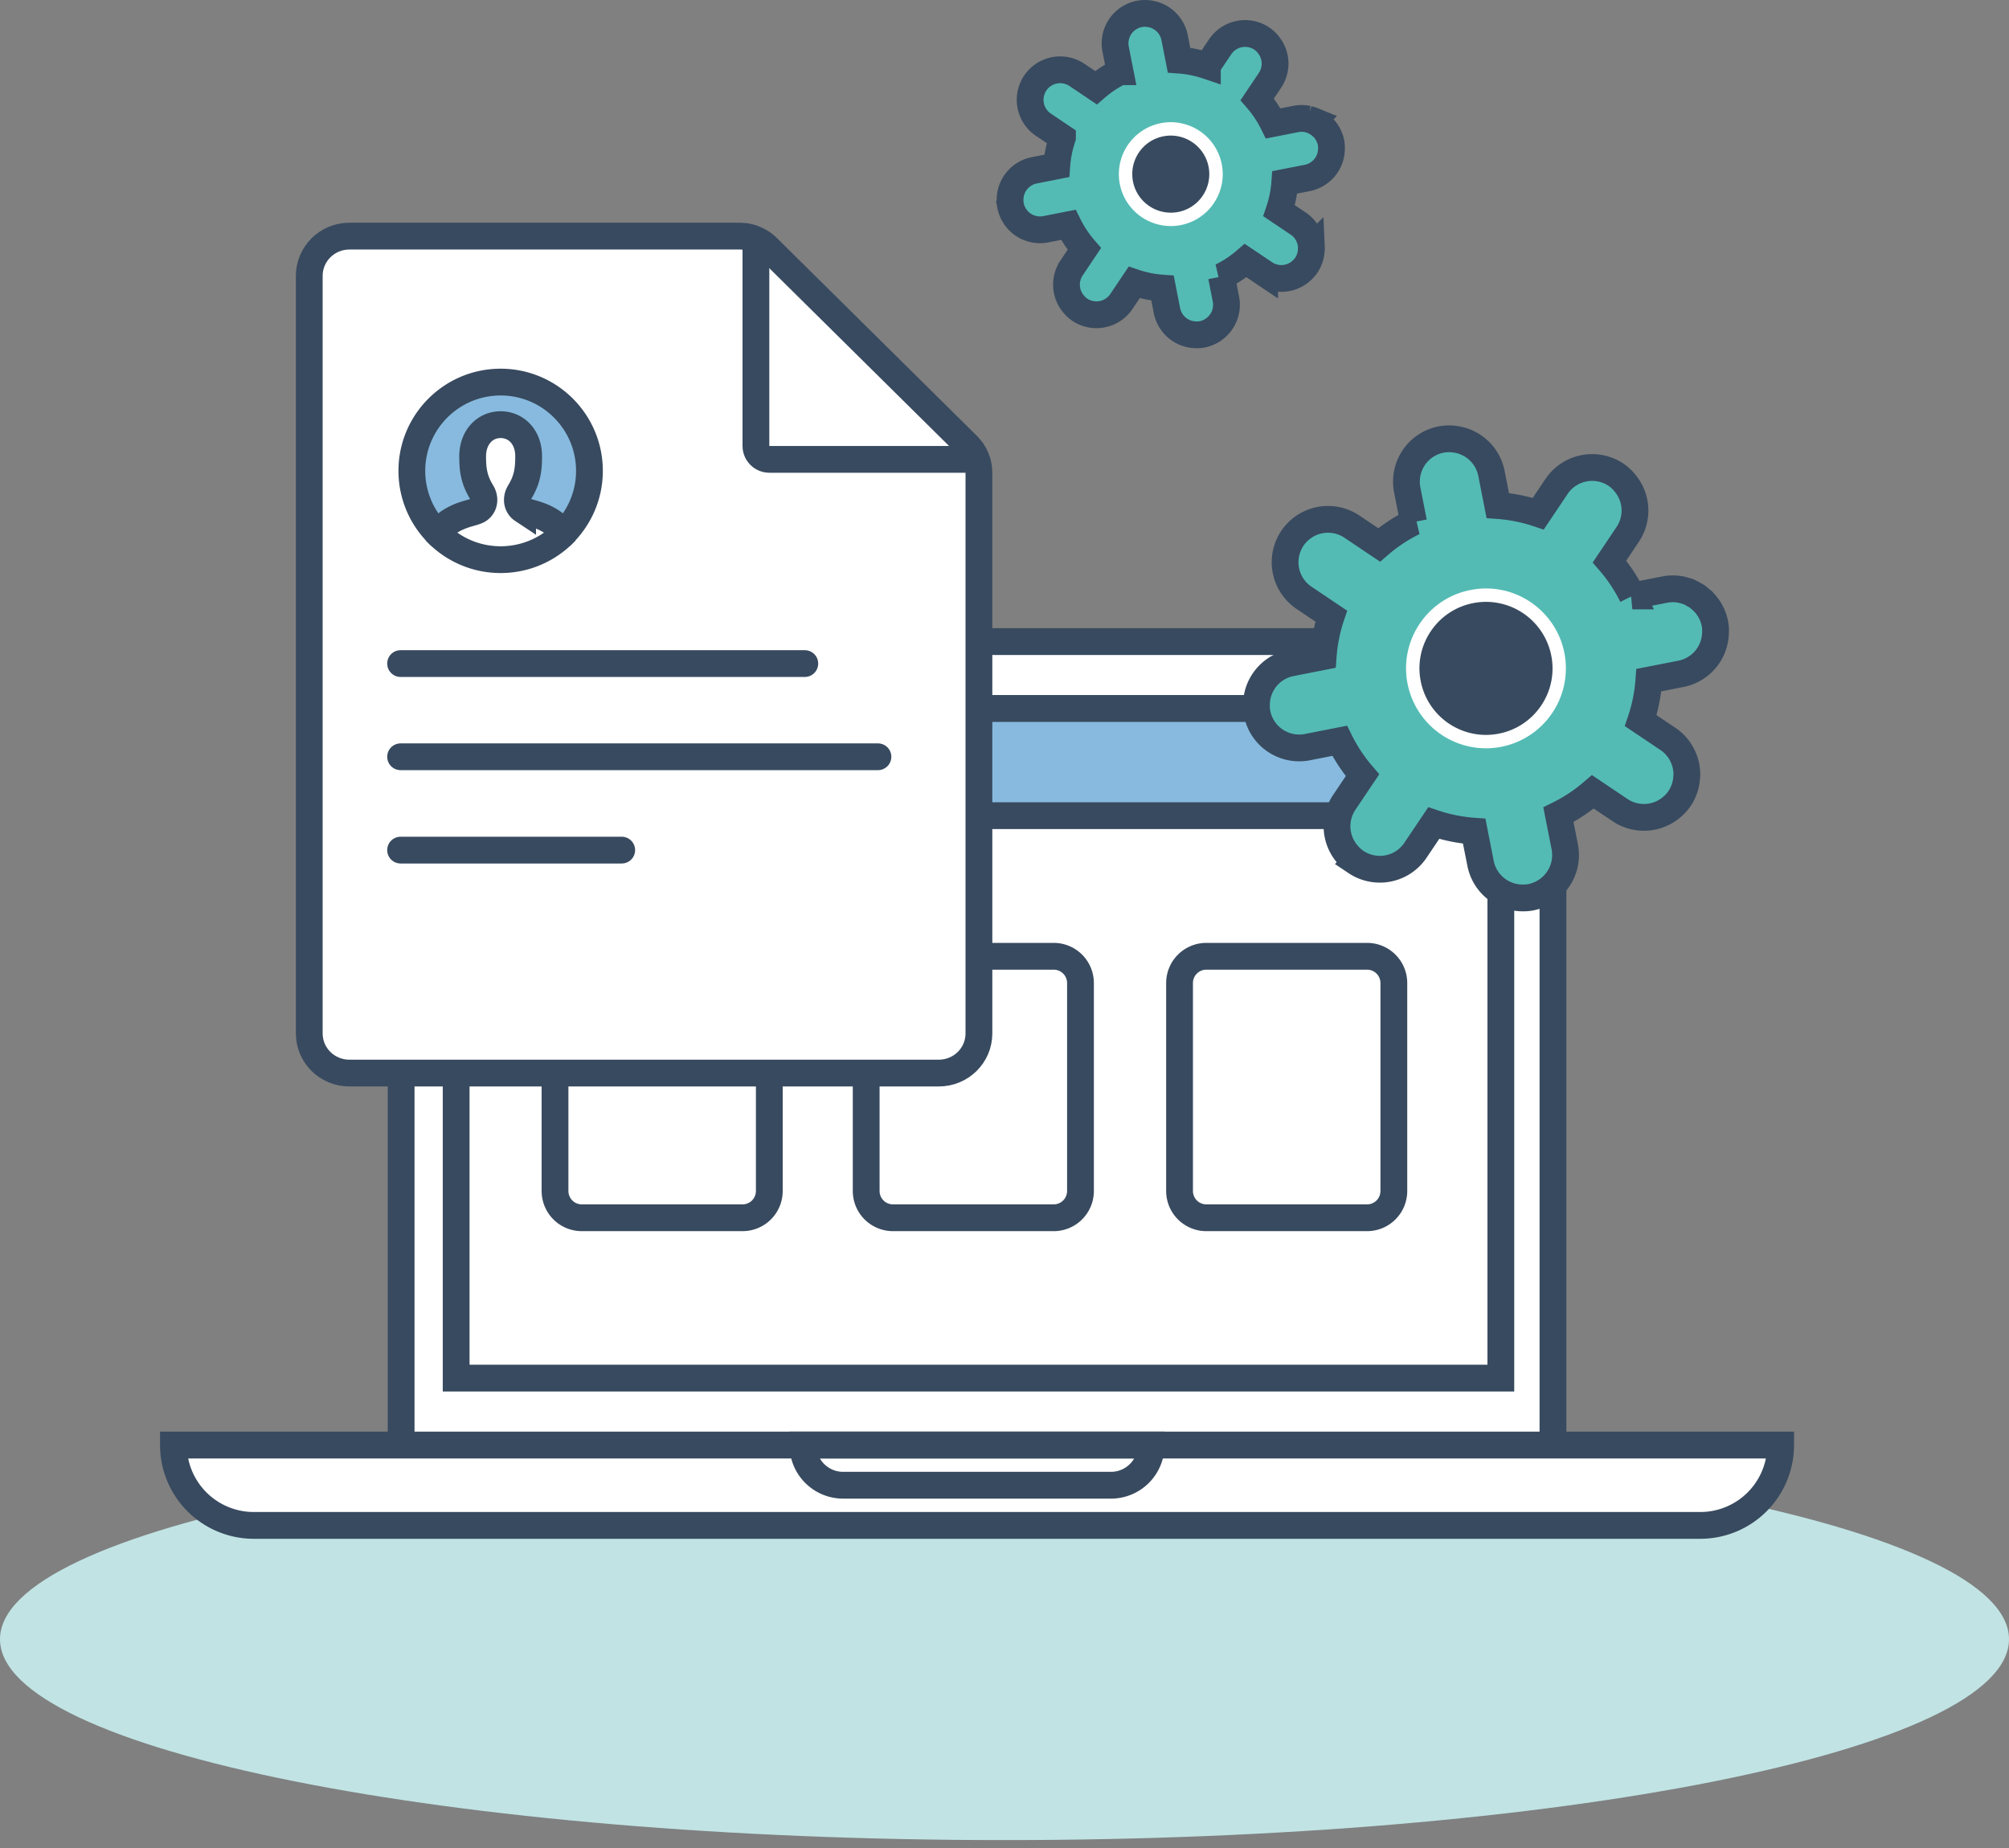 <svg width="150" height="138" xmlns="http://www.w3.org/2000/svg" xmlns:xlink="http://www.w3.org/1999/xlink"><rect width="100%" height="100%" fill="#808080" stroke="none"/><defs><path id="a" d="M0 137.41h150V0H0z"/></defs><g fill="none" fill-rule="evenodd"><path d="M150 122.41c0 8.284-33.579 15-75 15s-75-6.716-75-15c0-8.284 33.579-15 75-15s75 6.716 75 15z" fill="#C1E3E4"/><path d="M99.406 11.252a2.155 2.155 0 0 0-.027-.598 2.231 2.231 0 0 0-.57-1.1c-.016-.017-.03-.039-.046-.056-.04-.04-.088-.07-.13-.106-.067-.057-.132-.117-.203-.166-.042-.028-.088-.046-.13-.07-.082-.048-.162-.099-.25-.136a2.277 2.277 0 0 0-.361-.114c-.017-.004-.034-.011-.051-.016a2.239 2.239 0 0 0-.89-.005l-1.684.332a8.485 8.485 0 0 0-1.194-1.8l.954-1.422a2.233 2.233 0 0 0-.093-2.615 2.193 2.193 0 0 0-.516-.498 2.245 2.245 0 0 0-3.112.61l-.956 1.423a8.455 8.455 0 0 0-2.117-.425l-.33-1.683a2.238 2.238 0 0 0-1.832-1.772 2.207 2.207 0 0 0-.801.004 2.243 2.243 0 0 0-1.77 2.631l.332 1.684a8.468 8.468 0 0 0-1.8 1.194l-1.422-.955a2.242 2.242 0 1 0-2.501 3.723l1.421.954a8.545 8.545 0 0 0-.424 2.117l-1.684.332a2.24 2.24 0 0 0-1.8 2.079c-.01.181-.005.367.032.553a2.242 2.242 0 0 0 2.633 1.768l1.682-.33a8.5 8.5 0 0 0 1.194 1.8l-.954 1.423a2.233 2.233 0 0 0 .084 2.604c.147.19.316.367.525.508a2.24 2.24 0 0 0 2.096.216c.4-.163.758-.442 1.017-.828l.955-1.422a8.453 8.453 0 0 0 2.117.425l.33 1.683A2.239 2.239 0 0 0 89.23 25c.175.01.353.003.533-.032.293-.058.56-.172.793-.326l.03-.015c.014-.01.026-.023.04-.034a2.244 2.244 0 0 0 .906-2.259l-.331-1.683a8.45 8.45 0 0 0 1.8-1.194l1.422.956a2.236 2.236 0 0 0 2.784-.23c.12-.113.233-.238.329-.38.237-.354.352-.75.37-1.146.002-.037.01-.073.01-.108l-.001-.021a2.252 2.252 0 0 0-.64-1.547 2.158 2.158 0 0 0-.352-.29l-1.42-.955c.23-.68.373-1.389.425-2.119l1.683-.33a2.236 2.236 0 0 0 1.795-2.034" fill="#53BBB4"/><path d="M99.406 11.252a2.155 2.155 0 0 0-.027-.598 2.231 2.231 0 0 0-.57-1.1c-.016-.017-.03-.039-.046-.056-.04-.04-.088-.07-.13-.106-.067-.057-.132-.117-.203-.166-.042-.028-.088-.046-.13-.07-.082-.048-.162-.099-.25-.136a2.277 2.277 0 0 0-.361-.114c-.017-.004-.034-.011-.051-.016a2.239 2.239 0 0 0-.89-.005l-1.684.332a8.485 8.485 0 0 0-1.194-1.8l.954-1.422a2.233 2.233 0 0 0-.093-2.615 2.193 2.193 0 0 0-.516-.498 2.245 2.245 0 0 0-3.112.61l-.956 1.423a8.455 8.455 0 0 0-2.117-.425l-.33-1.683a2.238 2.238 0 0 0-1.832-1.772 2.207 2.207 0 0 0-.801.004 2.243 2.243 0 0 0-1.77 2.631l.332 1.684a8.468 8.468 0 0 0-1.8 1.194l-1.422-.955a2.242 2.242 0 1 0-2.501 3.723l1.421.954a8.545 8.545 0 0 0-.424 2.117l-1.684.332a2.24 2.24 0 0 0-1.8 2.079c-.01.181-.005.367.032.553a2.242 2.242 0 0 0 2.633 1.768l1.682-.33a8.5 8.5 0 0 0 1.194 1.8l-.954 1.423a2.233 2.233 0 0 0 .084 2.604c.147.19.316.367.525.508a2.24 2.24 0 0 0 2.096.216c.4-.163.758-.442 1.017-.828l.955-1.422a8.453 8.453 0 0 0 2.117.425l.33 1.683A2.239 2.239 0 0 0 89.23 25c.175.01.353.003.533-.032.293-.058.56-.172.793-.326l.03-.015c.014-.01.026-.023.04-.034a2.244 2.244 0 0 0 .906-2.259l-.331-1.683a8.45 8.45 0 0 0 1.8-1.194l1.422.956a2.236 2.236 0 0 0 2.784-.23c.12-.113.233-.238.329-.38.237-.354.352-.75.37-1.146.002-.037.01-.073.01-.108l-.001-.021a2.252 2.252 0 0 0-.64-1.547 2.158 2.158 0 0 0-.352-.29l-1.42-.955c.23-.68.373-1.389.425-2.119l1.683-.33a2.236 2.236 0 0 0 1.795-2.034h0z" stroke="#384A5F" stroke-width="2"/><path d="M87.41 16.88a3.881 3.881 0 0 1-3.8-3.13 3.882 3.882 0 0 1 3.81-4.625 3.883 3.883 0 0 1 3.8 3.13 3.855 3.855 0 0 1-.586 2.91 3.846 3.846 0 0 1-2.472 1.643 3.895 3.895 0 0 1-.752.073" fill="#FFF"/><path d="M87.42 8.125a4.877 4.877 0 1 0 0 0m0 2a2.88 2.88 0 0 1 2.383 4.483 2.857 2.857 0 0 1-2.394 1.273 2.88 2.88 0 0 1-2.382-4.483 2.86 2.86 0 0 1 1.834-1.218c.185-.036.373-.055.559-.055" fill="#384A5F"/><path d="M29.95 107.91v-56a4 4 0 0 1 4-4h78a4 4 0 0 1 4 4v56" fill="#FFF"/><path d="M29.95 107.91v-56a4 4 0 0 1 4-4h78a4 4 0 0 1 4 4v56" stroke="#384A5F" stroke-width="2"/><mask id="b" fill="#fff"><use xlink:href="#a"/></mask><path fill="#FFF" mask="url(#b)" d="M34.059 102.91h78v-50h-78z"/><path stroke="#384A5F" stroke-width="2" mask="url(#b)" d="M34.059 102.91h78v-50h-78z"/><path fill="#87BADE" mask="url(#b)" d="M34.059 60.91h78v-8h-78z"/><path stroke="#384A5F" stroke-width="2" mask="url(#b)" d="M34.059 60.91h78v-8h-78z"/><path d="M128.077 47.411c.022-.28.02-.565-.037-.854a3.176 3.176 0 0 0-.814-1.57c-.025-.026-.043-.057-.068-.082-.057-.057-.124-.1-.185-.153-.096-.08-.187-.167-.29-.237-.058-.038-.124-.065-.185-.099-.117-.067-.232-.14-.356-.194a3.339 3.339 0 0 0-.517-.162c-.025-.006-.049-.017-.073-.023a3.201 3.201 0 0 0-1.272-.007l-2.403.473a12.163 12.163 0 0 0-1.707-2.57l1.364-2.032a3.189 3.189 0 0 0-.132-3.733 3.163 3.163 0 0 0-.74-.714 3.206 3.206 0 0 0-4.445.873l-1.364 2.032a12.133 12.133 0 0 0-3.024-.607l-.472-2.405a3.195 3.195 0 0 0-2.615-2.53 3.155 3.155 0 0 0-1.146.005 3.204 3.204 0 0 0-2.527 3.76l.473 2.404a12.083 12.083 0 0 0-2.571 1.706l-2.032-1.366a3.205 3.205 0 0 0-4.444.872 3.204 3.204 0 0 0 .873 4.446l2.03 1.365a12.167 12.167 0 0 0-.606 3.024l-2.405.472a3.197 3.197 0 0 0-2.571 2.97c-.014.26-.009.523.044.79a3.203 3.203 0 0 0 3.761 2.526l2.404-.472a12.155 12.155 0 0 0 1.705 2.571l-1.364 2.031a3.194 3.194 0 0 0 .121 3.722c.209.271.452.523.752.725a3.21 3.21 0 0 0 2.991.308 3.188 3.188 0 0 0 1.453-1.182l1.365-2.03c.967.326 1.982.531 3.025.605l.471 2.406a3.2 3.2 0 0 0 3 2.574c.25.011.504.002.76-.048a3.17 3.17 0 0 0 1.134-.466c.014-.008.029-.013.04-.022.022-.014.038-.032.059-.047a3.205 3.205 0 0 0 1.295-3.226l-.474-2.403a12.128 12.128 0 0 0 2.572-1.706l2.031 1.365a3.201 3.201 0 0 0 3.976-.329c.173-.16.333-.34.469-.544a3.16 3.16 0 0 0 .53-1.636c.002-.05.015-.103.015-.155l-.004-.029a3.209 3.209 0 0 0-.914-2.21 3.217 3.217 0 0 0-.501-.415l-2.03-1.364c.329-.969.533-1.983.608-3.025l2.404-.472a3.192 3.192 0 0 0 2.563-2.906" fill="#53BBB4" mask="url(#b)"/><path d="M128.077 47.411c.022-.28.02-.565-.037-.854a3.176 3.176 0 0 0-.814-1.57c-.025-.026-.043-.057-.068-.082-.057-.057-.124-.1-.185-.153-.096-.08-.187-.167-.29-.237-.058-.038-.124-.065-.185-.099-.117-.067-.232-.14-.356-.194a3.339 3.339 0 0 0-.517-.162c-.025-.006-.049-.017-.073-.023a3.201 3.201 0 0 0-1.272-.007l-2.403.473a12.163 12.163 0 0 0-1.707-2.57l1.364-2.032a3.189 3.189 0 0 0-.132-3.733 3.163 3.163 0 0 0-.74-.714 3.206 3.206 0 0 0-4.445.873l-1.364 2.032a12.133 12.133 0 0 0-3.024-.607l-.472-2.405a3.195 3.195 0 0 0-2.615-2.53 3.155 3.155 0 0 0-1.146.005 3.204 3.204 0 0 0-2.527 3.76l.473 2.404a12.083 12.083 0 0 0-2.571 1.706l-2.032-1.366a3.205 3.205 0 0 0-4.444.872 3.204 3.204 0 0 0 .873 4.446l2.03 1.365a12.167 12.167 0 0 0-.606 3.024l-2.405.472a3.197 3.197 0 0 0-2.571 2.97c-.014.26-.009.523.044.79a3.203 3.203 0 0 0 3.761 2.526l2.404-.472a12.155 12.155 0 0 0 1.705 2.571l-1.364 2.031a3.194 3.194 0 0 0 .121 3.722c.209.271.452.523.752.725a3.21 3.21 0 0 0 2.991.308 3.188 3.188 0 0 0 1.453-1.182l1.365-2.03c.967.326 1.982.531 3.025.605l.471 2.406a3.2 3.2 0 0 0 3 2.574c.25.011.504.002.76-.048a3.17 3.17 0 0 0 1.134-.466c.014-.008.029-.013.04-.022.022-.014.038-.032.059-.047a3.205 3.205 0 0 0 1.295-3.226l-.474-2.403a12.128 12.128 0 0 0 2.572-1.706l2.031 1.365a3.201 3.201 0 0 0 3.976-.329c.173-.16.333-.34.469-.544a3.16 3.16 0 0 0 .53-1.636c.002-.05.015-.103.015-.155l-.004-.029a3.209 3.209 0 0 0-.914-2.21 3.217 3.217 0 0 0-.501-.415l-2.03-1.364c.329-.969.533-1.983.608-3.025l2.404-.472a3.192 3.192 0 0 0 2.563-2.906h0z" stroke="#384A5F" stroke-width="2" mask="url(#b)"/><path d="M110.943 55.88a5.975 5.975 0 0 1-5.848-4.82 5.93 5.93 0 0 1 .902-4.476 5.924 5.924 0 0 1 3.804-2.527c.381-.075.77-.114 1.155-.114 2.841 0 5.3 2.028 5.848 4.82a5.973 5.973 0 0 1-5.86 7.117" fill="#FFF" mask="url(#b)"/><path d="M110.958 42.944a6.966 6.966 0 1 0 0 0m0 2a4.974 4.974 0 0 1 4.866 4.01 4.941 4.941 0 0 1-.751 3.728 4.934 4.934 0 0 1-3.166 2.103 4.995 4.995 0 0 1-.965.095 4.972 4.972 0 0 1-4.865-4.012 4.93 4.93 0 0 1 .75-3.726 4.937 4.937 0 0 1 3.167-2.104c.319-.062.643-.094.964-.094" fill="#384A5F" mask="url(#b)"/><path d="M12.95 107.91h120a6 6 0 0 1-6 6h-108a6 6 0 0 1-6-6z" fill="#FFF" mask="url(#b)"/><path d="M12.95 107.91h120a6 6 0 0 1-6 6h-108a6 6 0 0 1-6-6h0z" stroke="#384A5F" stroke-width="2" mask="url(#b)"/><path d="M78.673 90.937h-12a2 2 0 0 1-2-2V73.41a2 2 0 0 1 2-2h12a2 2 0 0 1 2 2v15.527a2 2 0 0 1-2 2" fill="#FFF" mask="url(#b)"/><path d="M78.673 90.937h-12a2 2 0 0 1-2-2V73.41a2 2 0 0 1 2-2h12a2 2 0 0 1 2 2v15.527a2 2 0 0 1-2 2h0z" stroke="#384A5F" stroke-width="2" mask="url(#b)"/><path d="M55.44 90.937h-12a2 2 0 0 1-2-2V73.41a2 2 0 0 1 2-2h12a2 2 0 0 1 2 2v15.527a2 2 0 0 1-2 2" fill="#FFF" mask="url(#b)"/><path d="M55.44 90.937h-12a2 2 0 0 1-2-2V73.41a2 2 0 0 1 2-2h12a2 2 0 0 1 2 2v15.527a2 2 0 0 1-2 2h0zM82.95 110.91h-20a3 3 0 0 1-3-3h26a3 3 0 0 1-3 3h0z" stroke="#384A5F" stroke-width="2" mask="url(#b)"/><g mask="url(#b)"><path d="M44.01 35.162c0-3.66-2.97-6.63-6.63-6.63-3.66 0-6.63 2.97-6.63 6.63 0 1.88.79 3.58 2.05 4.79v.01a6.629 6.629 0 0 0 4.58 1.83c1.78 0 3.39-.7 4.58-1.83v-.01a6.628 6.628 0 0 0 2.05-4.79m29.08.13v41.88c0 1.64-1.34 2.96-3 2.96h-44c-1.66 0-3-1.32-3-2.96v-56.57c0-1.64 1.34-2.97 3-2.97h29.15c.43 0 .85.09 1.23.28l-.03.06v15.33c0 .55.45 1 1 1h15.23l.2-.1c.15.34.22.71.22 1.09" fill="#FFF"/><path d="M72.87 34.202l-.2.1H57.44c-.55 0-1-.45-1-1v-15.33l.03-.06c.3.13.58.32.82.56l14.96 14.8c.27.27.48.58.62.93" fill="#FFF"/><path d="M37.38 28.532c3.66 0 6.63 2.97 6.63 6.63 0 1.88-.79 3.58-2.05 4.79-.13-.36-.36-.71-.69-.94-.97-.67-1.87-.69-2.25-.94a.87.87 0 0 1-.39-.74c0-.2.06-.4.17-.58.59-.96.67-1.74.67-2.67.01-1.41-.9-2.37-2.09-2.37s-2.09.96-2.09 2.37c0 .93.08 1.71.67 2.67.11.18.17.38.17.58 0 .28-.12.56-.39.74-.38.25-1.27.27-2.25.94-.33.23-.55.58-.69.94a6.628 6.628 0 0 1-2.05-4.79c0-3.66 2.97-6.63 6.63-6.63" fill="#87BADE"/><path d="M41.96 39.952v.01a6.629 6.629 0 0 1-4.58 1.83c-1.78 0-3.39-.7-4.58-1.83v-.01c.14-.36.36-.71.69-.94.98-.67 1.87-.69 2.25-.94a.87.87 0 0 0 .39-.74h2.5c0 .28.12.56.39.74.38.25 1.28.27 2.25.94.33.23.56.58.69.94M37.38 31.712c1.19 0 2.1.96 2.09 2.37 0 .93-.08 1.71-.67 2.67-.11.18-.17.38-.17.58h-2.5c0-.2-.06-.4-.17-.58-.59-.96-.67-1.74-.67-2.67 0-1.41.9-2.37 2.09-2.37" fill="#FFF"/></g><path d="M72.87 34.202c.15.34.22.71.22 1.09v41.88c0 1.64-1.34 2.96-3 2.96h-44c-1.66 0-3-1.32-3-2.96v-56.57c0-1.64 1.34-2.97 3-2.97h29.15c.43 0 .85.09 1.23.28.3.13.58.32.82.56l14.96 14.8c.27.27.48.58.62.93h0z" stroke="#384A5F" stroke-width="2" stroke-linecap="round" stroke-linejoin="round" mask="url(#b)"/><path d="M56.44 17.972v15.33c0 .55.45 1 1 1h15.23M29.91 49.552h30.18M29.91 56.512h35.64M29.91 63.482h16.51" stroke="#384A5F" stroke-width="2" stroke-linecap="round" stroke-linejoin="round" mask="url(#b)"/><path d="M41.96 39.952c-.13-.36-.36-.71-.69-.94-.97-.67-1.87-.69-2.25-.94a.87.87 0 0 1-.39-.74c0-.2.06-.4.17-.58.59-.96.67-1.74.67-2.67.01-1.41-.9-2.37-2.09-2.37s-2.09.96-2.09 2.37c0 .93.08 1.71.67 2.67.11.18.17.38.17.58 0 .28-.12.56-.39.74-.38.25-1.27.27-2.25.94-.33.23-.55.58-.69.94" stroke="#384A5F" stroke-width="2" stroke-linecap="round" mask="url(#b)"/><path d="M32.8 39.952a6.628 6.628 0 0 1-2.05-4.79c0-3.66 2.97-6.63 6.63-6.63 3.66 0 6.63 2.97 6.63 6.63 0 1.88-.79 3.58-2.05 4.79v.01a6.629 6.629 0 0 1-4.58 1.83c-1.78 0-3.39-.7-4.58-1.83v-.01h0z" stroke="#384A5F" stroke-width="2" stroke-linecap="round" mask="url(#b)"/><path d="M102.07 90.937h-12a2 2 0 0 1-2-2V73.41a2 2 0 0 1 2-2h12a2 2 0 0 1 2 2v15.527a2 2 0 0 1-2 2" fill="#FFF" mask="url(#b)"/><path d="M102.07 90.937h-12a2 2 0 0 1-2-2V73.41a2 2 0 0 1 2-2h12a2 2 0 0 1 2 2v15.527a2 2 0 0 1-2 2h0z" stroke="#384A5F" stroke-width="2" mask="url(#b)"/></g></svg>